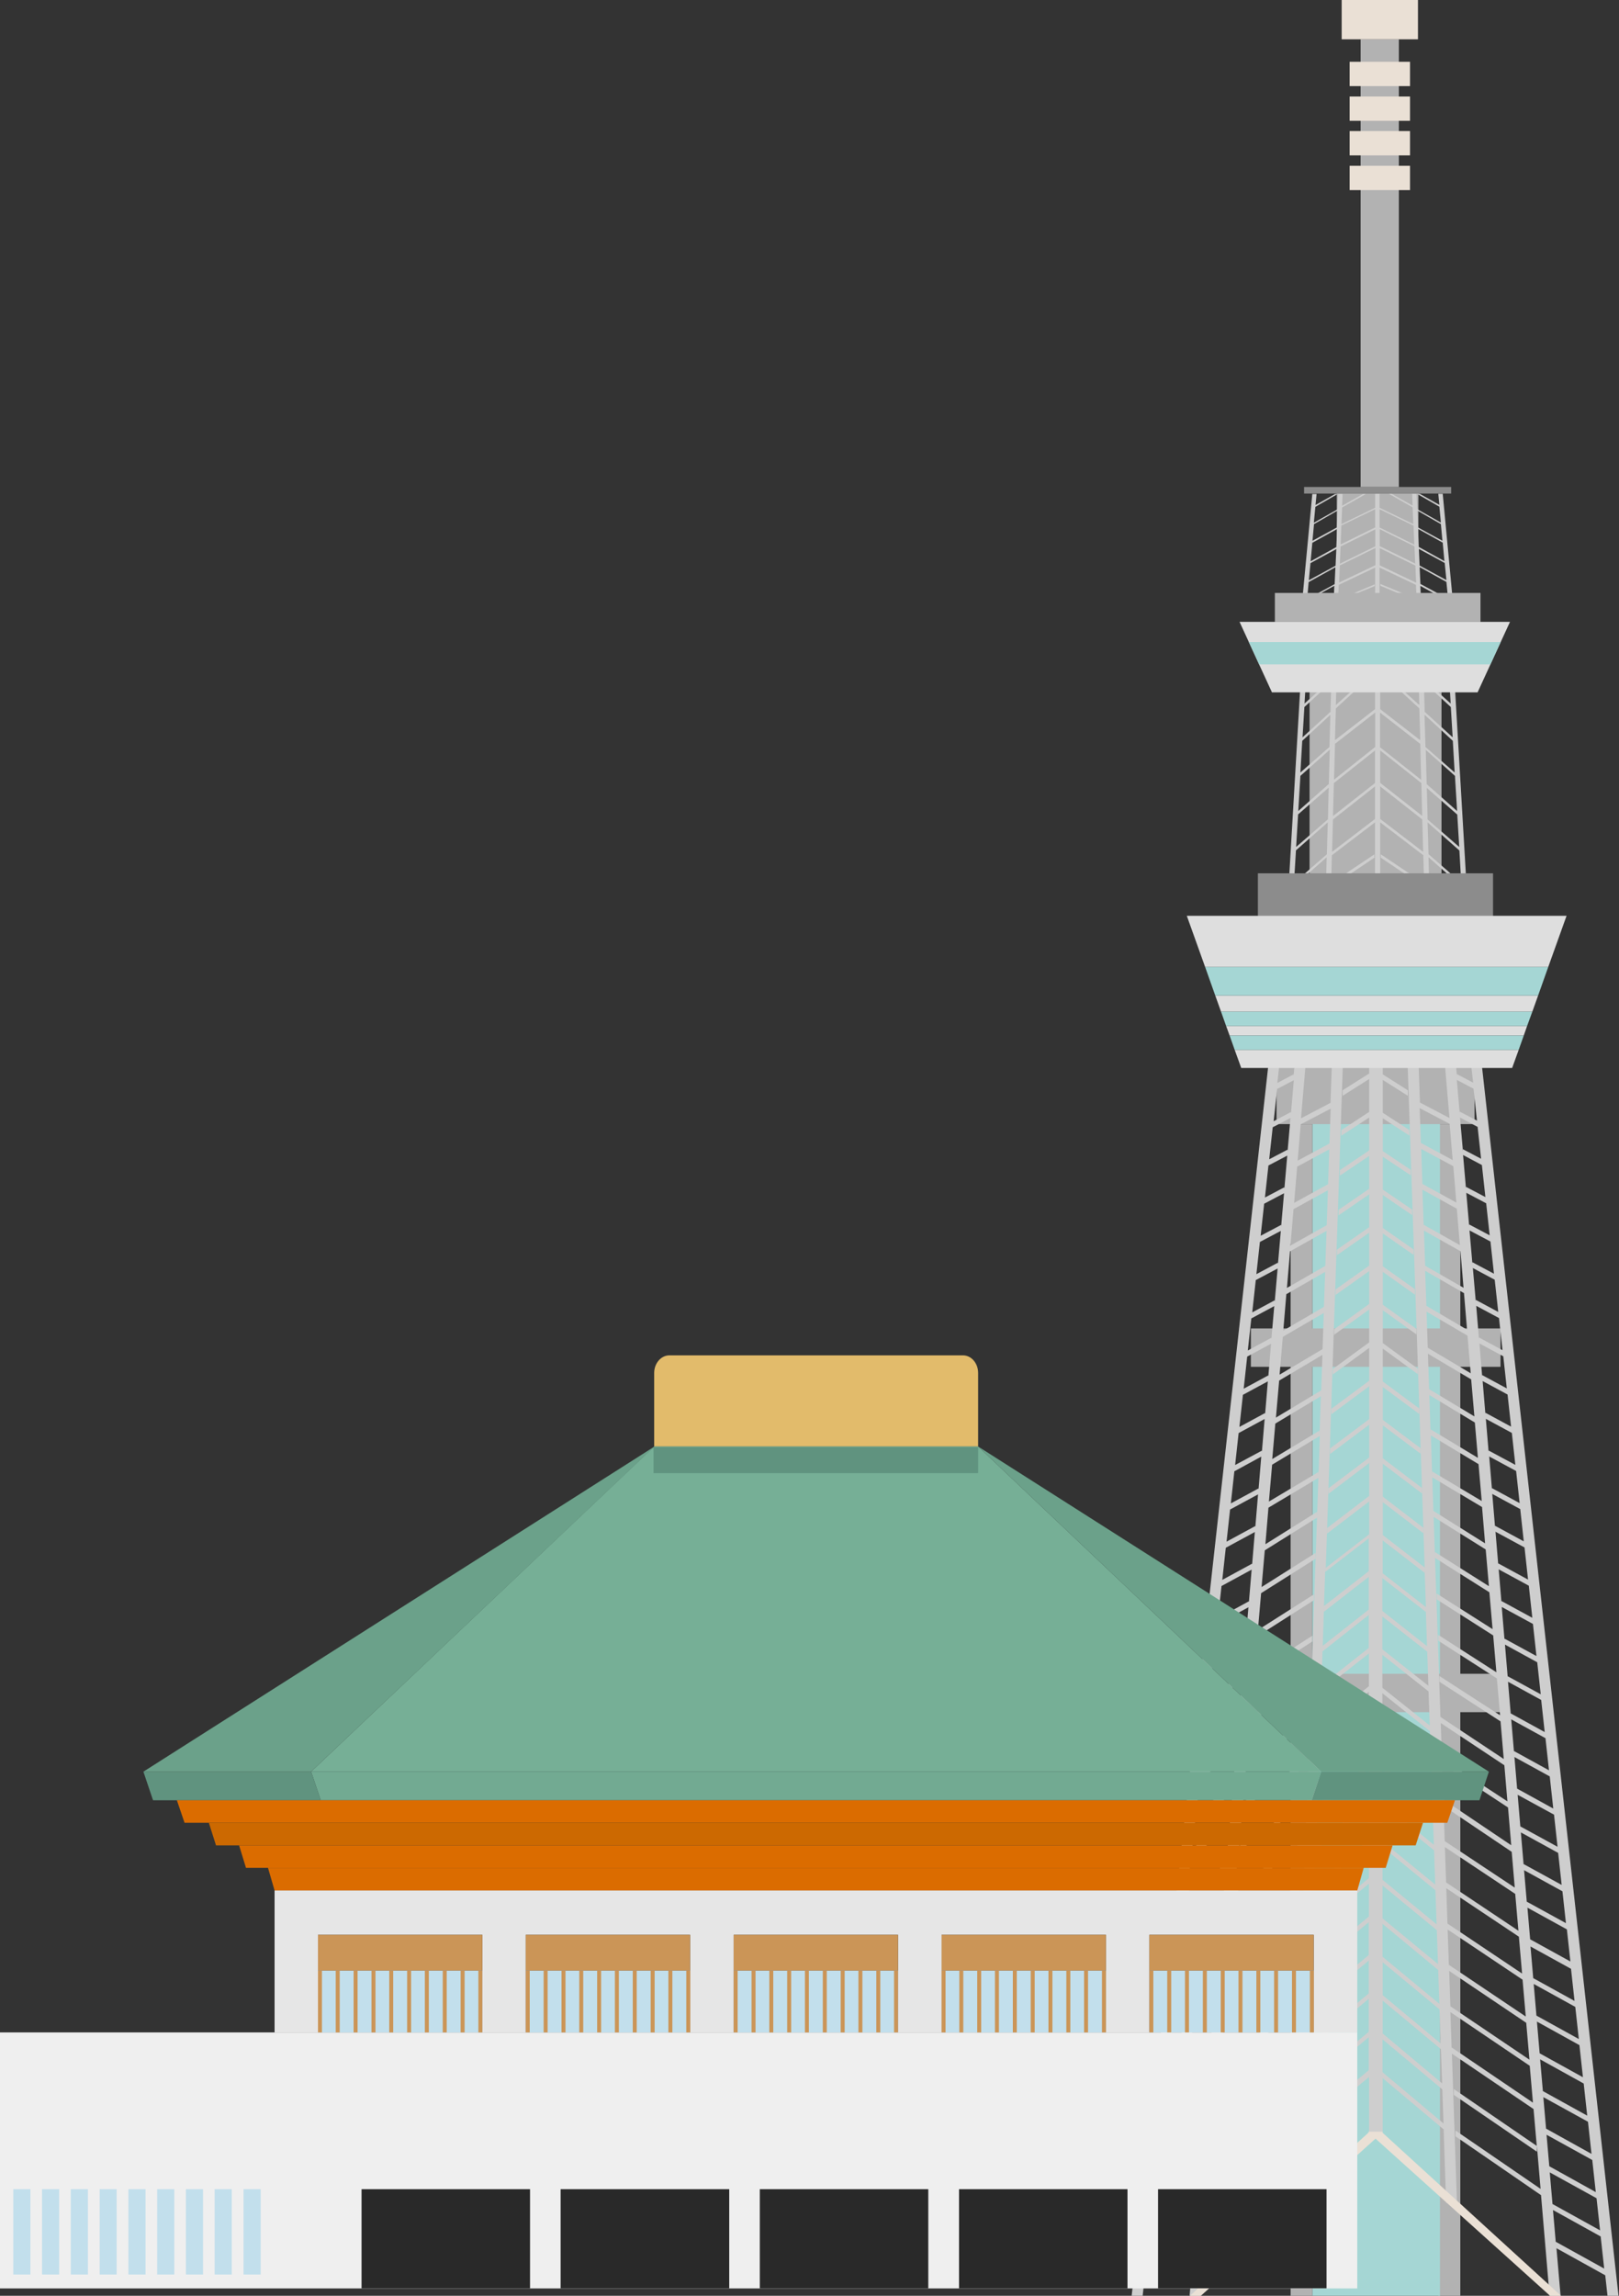 <?xml version="1.0" encoding="UTF-8"?><svg id="_レイヤー_2" xmlns="http://www.w3.org/2000/svg" viewBox="0 0 105.9 150.11"><rect x="0" y="0" width="105.9" height="150.11" fill="#333333" stroke="none"/><defs><style>.cls-1{fill:#76af96;}.cls-1,.cls-2,.cls-3,.cls-4,.cls-5,.cls-6,.cls-7{fill-rule:evenodd;}.cls-1,.cls-2,.cls-3,.cls-4,.cls-5,.cls-6,.cls-7,.cls-8,.cls-9,.cls-10,.cls-11,.cls-12,.cls-13,.cls-14,.cls-15,.cls-16,.cls-17,.cls-18,.cls-19{stroke-width:0px;}.cls-2,.cls-8{fill:#60937f;}.cls-3{fill:#db6c00;}.cls-4{fill:#e2bb6b;}.cls-5{fill:#cc6901;}.cls-6{fill:#6ba18a;}.cls-7{fill:#72aa92;}.cls-9{fill:#292929;}.cls-10{fill:#dedede;}.cls-11{fill:#cb9557;}.cls-12{fill:#a5d6d4;}.cls-13{fill:#b2b2b2;}.cls-14{fill:#cecece;}.cls-15{fill:#c2dfec;}.cls-16{fill:#8c8c8c;}.cls-17{fill:#efefef;}.cls-18{fill:#eae0d5;}.cls-19{fill:#e6e6e6;}</style></defs><g id="_レイヤー_1-2"><rect class="cls-13" x="84.42" y="73.5" width="1.43" height="76.61"/><rect class="cls-13" x="94.09" y="73.5" width="1.43" height="76.61"/><rect class="cls-13" x="87.44" y="32.26" width="5.34" height="7.02"/><rect class="cls-12" x="85.85" y="69.47" width="8.34" height="80.64"/><rect class="cls-13" x="83.5" y="69.47" width="12.95" height="4.03"/><rect class="cls-13" x="81.82" y="86.86" width="16.33" height="2.51"/><rect class="cls-13" x="81.41" y="109.44" width="16.88" height="2.51"/><rect class="cls-13" x="85.66" y="44.64" width="8.63" height="13.31"/><path class="cls-14" d="m96.93,69.47h-.72l.15,1.32-1.06-.56v.12l-.08-.88h-.72l.31,3.63-1.93-1.01-.09-2.62h-.72l1.12,33.02-2.74-2.12v-2.15l2.65,2.03v-.36l-2.65-2.03v-2.15l2.56,1.94v-.36l-2.56-1.94v-2.15l2.47,1.85v-.36l-2.47-1.85v-2.15l2.38,1.76v-.36l-2.38-1.76v-2.15l2.29,1.67v-.36l-2.29-1.67v-2.15l2.2,1.58v-.36l-2.2-1.58v-2.15l2.1,1.49v-.36l-2.1-1.49v-2.15l2.01,1.4v-.36l-2.01-1.4v-2.15l1.92,1.31v-.36l-1.92-1.31v-2.15l1.83,1.22v-.36l-1.83-1.22v-2.15l1.74,1.13v-.36l-1.74-1.13v-2.15l1.64,1.04v-.36l-1.64-1.04v-.78h-.89v.72l-1.74,1.1v.36l1.74-1.1v2.15l-1.83,1.2v.36l1.83-1.19v2.15l-1.92,1.29v.36l1.92-1.29v2.15l-2.01,1.38v.36l2.01-1.38v2.15l-2.11,1.47v.36l2.11-1.47v2.15l-2.2,1.56v.36l2.2-1.56v2.15l-2.29,1.65v.36l2.29-1.65v2.15l-2.38,1.74v.36l2.38-1.74v2.15l-2.47,1.83v.36l2.47-1.83v2.15l-2.56,1.92v.36l2.56-1.92v2.15l-2.66,2.01v.36l2.66-2.01v2.15l-2.75,2.1v.36l2.75-2.1v2.15l-2.84,2.19,1.12-33.02h-.72l-.09,2.62-1.93,1.01.31-3.63h-.72l-.08.89v-.13l-1.06.56.15-1.32h-.72l-8.96,80.64h.72l.15-1.36,3.19-1.77-.27,3.13h.72l.56-6.61h0s5.6-3.84,5.6-3.84v-.38l-5.57,3.82.24-2.8v.37l5.44-3.72v-.38l-5.44,3.72.21-2.41h0s5.34-3.62,5.34-3.62l-.33,9.75h.72l.16-4.8,4.09-3.43v3.61h.89v-3.53l3.99,3.35.16,4.8h.71l-.33-9.75,5.34,3.62h0s.21,2.41.21,2.41l-5.43-3.72v.38l5.44,3.72v-.37l.24,2.8-5.57-3.82v.38l5.6,3.85h0s.56,6.6.56,6.6h.72l-.27-3.13,3.19,1.77.15,1.36h.72l-8.96-80.64Zm-10.24,13.3l-2.51,1.44.2-2.39h0s2.39-1.34,2.39-1.34l-.08,2.29Zm-3.47,12.62l.2-2.31h0s2.98-1.79,2.98-1.79l-.09,2.6v-.35l-3.09,1.86Zm2.36,20.01l-.08,2.31-4.44,2.99.21-2.47h0s4.31-2.83,4.31-2.83Zm-4.27,2.43l.2-2.36h0s4.16-2.76,4.16-2.76l-.08,2.31-4.29,2.81Zm.24-2.76l.21-2.47h0s4-2.58,4-2.58v-.38l-3.97,2.57.21-2.41,3.84-2.47v-.38l-3.81,2.45.21-2.41,3.7-2.36v-.38l-3.66,2.33.21-2.41,3.56-2.25v-.38l-3.53,2.23.21-2.4,3.42-2.14v-.38l-3.38,2.12.2-2.39,3.27-1.95v-.38l-3.24,1.93.21-2.41,3.12-1.88-.63,18.41-4.14,2.75Zm1.91-22.38l.21-2.42,2.83-1.68-.08,2.32-2.96,1.78Zm.24-2.82l.21-2.46h0s2.68-1.56,2.68-1.56l-.08,2.36-2.81,1.67Zm.24-2.86l.2-2.39,2.54-1.46-.08,2.29-2.66,1.55Zm1.15-13.5h0s1.95-1.02,1.95-1.02l-.08,2.28-2.08,1.12.2-2.38Zm-.24,2.77h0s2.1-1.13,2.1-1.13l-.08,2.28-2.22,1.22.2-2.38Zm2.01,1.54l-.08,2.29-2.37,1.33.2-2.38h0s2.24-1.23,2.24-1.23Zm-3.32-6.62h0s1.09-.57,1.09-.57l-.19,2.2v-.12l-1.13.6.23-2.1Zm-.28,2.5h0s1.15-.6,1.15-.6l-.19,2.19v-.12l-1.2.63.23-2.1Zm-.28,2.5h0s1.22-.64,1.22-.64l-.19,2.19v-.12l-1.27.67.23-2.1Zm-.28,2.5h0s1.29-.68,1.29-.68l-.19,2.18v-.11l-1.34.71.23-2.1Zm-.28,2.5h0s1.36-.72,1.36-.72l-.19,2.18v-.1l-1.41.75.23-2.1Zm-.28,2.5h0s1.43-.76,1.43-.76l-.19,2.18v-.1l-1.47.79.23-2.1Zm-.28,2.5h0s1.49-.8,1.49-.8l-.19,2.17v-.1l-1.54.83.23-2.1Zm-.28,2.5h0s1.56-.84,1.56-.84l-.18,2.16v-.09l-1.61.87.23-2.1Zm-.28,2.5h0s1.63-.88,1.63-.88l-.18,2.16v-.09l-1.68.91.23-2.1Zm-.28,2.5l1.7-.92-.18,2.16v-.09l-1.75.94.23-2.1Zm-.28,2.5l1.76-.96-.18,2.16v-.08l-1.81.98.23-2.1Zm-.28,2.5h0s1.83-.99,1.83-.99l-.18,2.15v-.08l-1.88,1.02.23-2.1Zm-.28,2.5h0s1.9-1.03,1.9-1.03l-.18,2.14v-.07l-1.95,1.06.23-2.1Zm-.28,2.5l1.97-1.07-.18,2.14v-.07l-2.02,1.1.23-2.1Zm-.28,2.5h0s2.04-1.11,2.04-1.11l-.18,2.14v-.07l-2.09,1.14.23-2.1Zm-.28,2.5h0s2.1-1.15,2.1-1.15l-.18,2.13v-.06l-2.16,1.18.23-2.1Zm-.28,2.5l2.17-1.19-.18,2.13v-.06l-2.22,1.22.23-2.1Zm-.28,2.5h0s2.24-1.22,2.24-1.22l-.18,2.13v-.06l-2.29,1.26.23-2.1Zm-.28,2.5h0s2.31-1.27,2.31-1.27l-.18,2.12v-.05l-2.36,1.3.23-2.1Zm-.28,2.5l2.38-1.3-.18,2.11v-.04l-2.43,1.33.23-2.1Zm-.28,2.5l2.44-1.34-.18,2.1v-.04l-2.5,1.37.23-2.1Zm-.28,2.5l2.51-1.38-.18,2.11v-.04l-2.57,1.41.23-2.1Zm-.28,2.5l2.58-1.42-.18,2.1v-.03l-2.63,1.45.23-2.1Zm.72,20.35l-3.18,1.76.23-2.1h0s3.12-1.73,3.12-1.73l-.18,2.07Zm.21-2.46h0s-3.11,1.72-3.11,1.72l.23-2.1,3.06-1.69-.18,2.07Zm.21-2.46h0s-3.04,1.68-3.04,1.68l.23-2.1h0s2.99-1.65,2.99-1.65l-.18,2.08Zm.21-2.46v-.02l-2.97,1.65.23-2.1,2.92-1.61-.18,2.08Zm.21-2.47h0s-2.91,1.59-2.91,1.59l.23-2.1,2.85-1.58-.18,2.08Zm.21-2.46v-.02l-2.84,1.57.23-2.1h0s2.78-1.53,2.78-1.53l-.18,2.09Zm.21-2.46v-.02l-2.77,1.53.23-2.1h0s2.72-1.5,2.72-1.5l-.18,2.09Zm-2.49-1l.23-2.1h0s2.65-1.46,2.65-1.46l-.18,2.09v-.03l-2.7,1.49Zm8.05,3.05l-5.32,3.61.21-2.41h0s5.19-3.51,5.19-3.51l-.08,2.31Zm.09-2.7l-5.17,3.49.21-2.41h0s5.05-3.39,5.05-3.39l-.08,2.31Zm.09-2.7l-5.03,3.38.21-2.41h0s4.9-3.28,4.9-3.28l-.08,2.31Zm.09-2.7l-4.88,3.27.21-2.41,4.75-3.17-.08,2.31Zm.09-2.7l-4.73,3.16.21-2.41,4.6-3.06-.08,2.31Zm.09-2.7l-4.58,3.04.2-2.34,4.46-3-.08,2.31Zm4.16,15.03l-4.08,3.42.08-2.23,4-3.35v2.15Zm0-2.51l-3.99,3.33.08-2.23,3.91-3.26v2.15Zm0-2.51l-3.88,3.23v-.26h-.01s.07-1.95.07-1.95l3.82-3.17v2.15Zm0-2.51l-3.81,3.16.08-2.23,3.73-3.08v2.15Zm0-2.51l-3.72,3.07.08-2.23,3.65-3v2.15Zm0-2.51l-3.63,2.98.08-2.23,3.56-2.91v2.15Zm0-2.51l-3.55,2.9.08-2.23,3.47-2.82v2.15Zm0-2.51l-3.46,2.81.08-2.23,3.38-2.73v2.15Zm0-2.51l-3.37,2.72.08-2.23,3.29-2.64v2.15Zm0-2.51l-3.28,2.63.08-2.23,3.2-2.55v2.15Zm0-2.51l-3.19,2.54.08-2.24h0s3.12-2.45,3.12-2.45v2.15Zm0-2.51l-3.1,2.45.08-2.35v.12l3.02-2.38v2.15Zm0-2.51l-3.01,2.37.08-2.43v.2l2.93-2.28v2.15Zm0-2.51l-2.93,2.28.09-2.53v.29l2.84-2.19v2.15Zm13.19,25.52l-2.63-1.45v.03l-.18-2.1,2.58,1.42.23,2.1Zm-.28-2.5l-2.57-1.41v.04l-.18-2.1,2.51,1.38.23,2.1Zm-.28-2.5l-2.5-1.37v.03l-.18-2.1,2.44,1.34.23,2.1Zm-.28-2.5l-2.43-1.33v.04l-.18-2.11,2.38,1.3.23,2.1Zm-.28-2.5l-2.36-1.3v.05l-.18-2.12,2.31,1.27.23,2.1Zm-.28-2.5l-2.29-1.26v.05l-.18-2.12,2.24,1.23.23,2.1Zm-.28-2.5l-2.22-1.22v.06l-.18-2.13,2.17,1.19.23,2.1Zm-4.1-14.73l.2,2.39-3.38-2.12v.38l3.42,2.14.21,2.4-3.53-2.23v.38l3.56,2.25.21,2.41-3.66-2.33v.38l3.7,2.36.21,2.41-3.81-2.45v.38l3.84,2.47.21,2.41-3.97-2.57v.38l4,2.59h0s.21,2.46.21,2.46l-4.14-2.75-.63-18.41,3.12,1.88.21,2.41-3.24-1.93v.38l3.27,1.95Zm-3.36-5.06v.34l-.09-2.59,2.98,1.8h0s.2,2.31.2,2.31l-3.09-1.86Zm-.1-2.63l-.08-2.32,2.83,1.68.21,2.42-2.96-1.78Zm-.09-2.71l-.08-2.36,2.68,1.57h0s.21,2.46.21,2.46l-2.81-1.67Zm-.09-2.74l-.08-2.29,2.54,1.46h0s.2,2.39.2,2.39l-2.66-1.56Zm-.04,19.81l.08,2.44-2.92-2.3v-2.15l2.84,2.21v-.2Zm.09,2.8v-.12l.08,2.35-3.01-2.38v-2.15l2.93,2.3Zm.09,2.6h0s.08,2.23.08,2.23l-3.1-2.47v-2.15l3.02,2.39Zm.09,2.6l.08,2.23-3.19-2.56v-2.15l3.11,2.48Zm.09,2.6l.08,2.23-3.27-2.64v-2.15l3.2,2.57Zm.09,2.6l.08,2.23-3.36-2.73v-2.15l3.29,2.65Zm.09,2.6l.08,2.23-3.45-2.82v-2.15l3.38,2.74Zm.09,2.6l.08,2.23-3.54-2.91v-2.15l3.46,2.83Zm.09,2.6l.08,2.23-3.63-2.99v-2.15l3.55,2.92Zm.09,2.6l.08,2.23-3.72-3.08v-2.15l3.64,3.01Zm.09,2.6l.07,1.96h-.01s0,.25,0,.25l-3.78-3.15v-2.15l3.73,3.09Zm.09,2.6l.08,2.23-3.89-3.26v-2.15l3.82,3.18Zm.07-19.02l-.08-2.31,4.16,2.76.2,2.36-4.29-2.81Zm4.32,3.21h0s.21,2.47.21,2.47l-4.44-2.99-.08-2.31,4.31,2.83Zm1.91-9.5l.23,2.1-2.16-1.18v.06l-.18-2.13,2.1,1.15h0Zm-.28-2.5l.23,2.1-2.09-1.14v.07l-.18-2.14,2.04,1.11h0Zm-.04-.4l-2.02-1.1v.07l-.18-2.14,1.97,1.07.23,2.1Zm-.51-4.6l.23,2.1-1.95-1.06v.07l-.18-2.14,1.9,1.03h0Zm-.28-2.5l.23,2.1-1.88-1.02v.07l-.18-2.15,1.83.99h0Zm-.04-.4l-1.81-.98v.08l-.18-2.15,1.76.95.23,2.1Zm-.28-2.5l-1.75-.94v.08l-.18-2.15,1.7.92.23,2.1Zm-.51-4.6l.23,2.1-1.68-.91v.09l-.18-2.16,1.63.88h0Zm-.28-2.5l.23,2.1-1.61-.87v.09l-.18-2.16,1.56.84h0Zm-.28-2.5l.23,2.1-1.54-.83v.09l-.18-2.16,1.49.8h0Zm-.28-2.5l.23,2.1-1.47-.79v.1l-.19-2.18,1.42.76h0Zm-.28-2.51l.23,2.11-1.41-.75v.1l-.19-2.18,1.36.72h0Zm-.28-2.5l.23,2.1-1.34-.71v.11l-.19-2.18,1.29.68h0Zm-.28-2.5h0s.23,2.1.23,2.1l-1.27-.67v.11l-.19-2.19,1.22.65Zm-.04-.4l-1.2-.63v.12l-.19-2.19,1.15.61.23,2.1Zm-.51-4.6l.23,2.1-1.13-.59v.12l-.19-2.19,1.09.57Zm-3.51,1.29l1.95,1.02h0s.2,2.37.2,2.37l-2.08-1.12-.08-2.28Zm.09,2.66l2.1,1.13h0s.2,2.38.2,2.38l-2.22-1.22-.08-2.28Zm.09,2.67l2.24,1.24h0s.2,2.38.2,2.38l-2.37-1.33-.08-2.28Zm.09,2.67l2.39,1.35h0s.2,2.39.2,2.39l-2.51-1.44-.08-2.29Zm.04,22.38v-.31l.09,2.55-2.83-2.21v-2.15l2.75,2.12Zm-2.75,32.65v-2.15l3.91,3.27.08,2.23-3.98-3.34Zm3.99-17.41l4.46,3,.2,2.34-4.58-3.04-.08-2.31Zm.09,2.69l4.6,3.06h0s.21,2.41.21,2.41l-4.73-3.16-.08-2.31Zm.09,2.69l4.75,3.17.21,2.41-4.88-3.27-.08-2.31Zm.09,2.7l4.9,3.28.21,2.41-5.03-3.38-.08-2.31Zm.09,2.7l5.05,3.4h0s.21,2.41.21,2.41l-5.17-3.49-.08-2.31Zm.17,5.01l-.08-2.31,5.19,3.51h0s.21,2.41.21,2.41l-5.32-3.61Zm5.34-4.54v.03l-.18-2.09,2.65,1.46.23,2.1-2.7-1.49Zm.21,2.46v.02l-.18-2.09,2.72,1.5.23,2.1-2.77-1.53Zm.21,2.48l-.18-2.09,2.78,1.54.23,2.1-2.84-1.57v.02Zm.21,2.46l-.18-2.08,2.85,1.58.23,2.1-2.91-1.61h0Zm.21,2.47l-.18-2.08,2.92,1.61.23,2.1-2.97-1.65h0Zm.21,2.45h0s-.18-2.07-.18-2.07l2.99,1.65.23,2.1-3.04-1.69Zm.21,2.47l-.18-2.08,3.06,1.69.23,2.1-3.11-1.72h0Zm.21,2.45l-.18-2.07,3.12,1.73.23,2.1-3.18-1.76Z"/><path class="cls-14" d="m95.93,57.95l-.78-13.31h-.34l.08,1.36-1.51-1.36h-.21l1.73,1.59.12,1.98-1.83-1.67h0l-.05-1.9h-.34l.04,1.46-1.62-1.46h-.21l1.83,1.68.06,2.08-2.62-2.03v-1.73h-.34v1.73l-2.62,2.03.06-2.08,1.83-1.68h-.21l-1.62,1.46h0s.04-1.46.04-1.46h-.34l-.05,1.9-1.83,1.67.12-1.98,1.73-1.59h-.21l-1.51,1.36.08-1.36h-.34l-.78,13.31h.34l2.15-1.9-.05,1.9h.34v.03s2.83-1.9,2.83-1.9v-.22l-2.83,1.9.05-1.84,2.82-2.15v4.19h.34v-4.19l2.82,2.15.05,1.84-2.83-1.9v.22l2.83,1.9v-.03s.34,0,.34,0l-.05-1.9,2.15,1.9h.34Zm-9.14-2.09l-2.15,1.87.13-2.13h0s2.08-1.83,2.08-1.83l-.06,2.09Zm.06-2.28l-2.07,1.8.13-2.13h0s2-1.75,2-1.75l-.05,2.07Zm.06-2.31l-1.99,1.76.14-2.3,1.92-1.71-.06,2.26Zm.06-2.44l-1.91,1.68.12-2.07,1.84-1.7-.06,2.09Zm2.97,4.72l-2.81,2.15.06-2.12,2.75-2.16v2.13Zm0-2.35l-2.75,2.16.06-2.16,2.69-2.13v2.13Zm0-2.35l-2.68,2.13.07-2.56v.21s2.62-2.04,2.62-2.04v2.25Zm.34-2.25l2.62,2.04.06,2.35-2.69-2.13v-2.25Zm0,2.47l2.69,2.13.06,2.25v-.1s-2.75-2.16-2.75-2.16v-2.13Zm0,4.48v-2.13l2.75,2.16.06,2.12-2.81-2.15Zm2.91-6.81l1.84,1.7.12,2.07-1.91-1.67-.06-2.09Zm.06,2.28l1.92,1.71.14,2.3-1.99-1.76-.06-2.25Zm.07,2.49l2,1.75h0s.13,2.12.13,2.12l-2.07-1.8-.05-2.07Zm.12,4.35h0l-.06-2.09,2.08,1.84h0s.12,2.11.12,2.11l-2.14-1.87Z"/><rect class="cls-16" x="82.28" y="57.1" width="15.38" height="3.29"/><path class="cls-14" d="m90.29,38.19v.11l2.39,1v-.12s-2.39-1-2.39-1Zm4.74,1.1l-.66-7h-.29l.07.72-1.28-.72h-.18l1.46.84.1,1.04-1.55-.88-.04-1h-.29l.03.77-1.37-.77h-.18l1.55.88.05,1.1-2.21-1.07v-.91h-.29v.91l-2.21,1.07v.11s.05-1.2.05-1.2l1.55-.88h-.18l-1.37.77.03-.77h-.29l-.04,1-1.55.88.1-1.04,1.46-.84h-.17l-1.28.72.07-.72h-.28l-.66,7h.28l1.82-1-.04,1h.29,0s2.39-.98,2.39-.98v-.11l-2.39,1,.04-.97,2.38-1.13v2.2h.29v-2.2l2.38,1.13.05,1.07h.28l-.04-1,1.82,1h.29Zm-7.72-1.1l-1.81.98.1-1.11h0s1.75-.97,1.75-.97l-.05,1.1Zm.05-1.2l-1.75.95.11-1.12h0s1.69-.92,1.69-.92l-.05,1.09Zm.05-1.22l-1.68.93.11-1.21,1.62-.9-.05,1.19Zm.05-1.29l-1.61.88.1-1.09,1.55-.89-.05,1.1Zm2.5,2.48l-2.37,1.13.05-1.12,2.33-1.14v1.12Zm0-1.24l-2.32,1.14.05-1.13,2.27-1.12v1.12Zm0-1.24l-2.27,1.12v.03s.05-1.27.05-1.27l2.21-1.07v1.18Zm.29-1.18l2.21,1.07.05,1.24-2.27-1.12v-1.18Zm0,1.3l2.27,1.12.05,1.18v-.05s-2.32-1.14-2.32-1.14v-1.12Zm0,2.36v-1.12l2.33,1.14.05,1.12-2.37-1.13Zm2.5-2.48l-.05-1.1,1.55.89.1,1.09-1.61-.88h0Zm0,.1l1.62.9.11,1.21-1.68-.93-.05-1.19Zm.06,1.31l1.69.92.11,1.12-1.75-.95-.05-1.09Zm.1,2.29h0s-.05-1.1-.05-1.1l1.75.97.11,1.11-1.81-.98Z"/><rect class="cls-16" x="85.3" y="31.84" width="9.62" height=".43"/><rect class="cls-13" x="89" y="2.57" width="2.5" height="29.27"/><rect class="cls-18" x="87.76" width="4.99" height="2.57"/><rect class="cls-18" x="88.28" y="4.04" width="3.95" height="1.59"/><rect class="cls-18" x="88.28" y="6.31" width="3.95" height="1.59"/><rect class="cls-18" x="88.28" y="8.57" width="3.95" height="1.59"/><rect class="cls-18" x="88.28" y="10.84" width="3.95" height="1.59"/><polygon class="cls-18" points="78.55 150.11 77.84 150.11 89.57 139.39 90.47 139.39 78.55 150.11"/><polygon class="cls-18" points="101.39 150.11 102.11 150.11 90.37 139.39 89.48 139.39 101.39 150.11"/><rect class="cls-13" x="83.39" y="38.77" width="13.45" height="1.89"/><polygon class="cls-10" points="81.08 40.66 83.2 45.27 96.65 45.27 98.77 40.66 81.08 40.66"/><polygon class="cls-12" points="81.69 41.98 98.16 41.98 97.49 43.44 82.36 43.44 81.69 41.98"/><polygon class="cls-10" points="102.47 59.88 77.63 59.88 78.83 63.23 101.27 63.23 102.47 59.88"/><polygon class="cls-10" points="100.61 65.09 79.49 65.09 79.87 66.15 100.23 66.15 100.61 65.09"/><polygon class="cls-10" points="80.76 68.64 81.19 69.83 98.91 69.83 99.34 68.64 80.76 68.64"/><polygon class="cls-10" points="99.89 67.08 80.2 67.08 80.43 67.71 99.67 67.71 99.89 67.08"/><polygon class="cls-12" points="101.27 63.23 78.83 63.23 79.49 65.09 100.61 65.09 101.27 63.23"/><polygon class="cls-12" points="100.23 66.15 79.87 66.15 80.2 67.08 99.89 67.08 100.23 66.15"/><polygon class="cls-12" points="99.67 67.71 80.43 67.71 80.76 68.64 99.34 68.64 99.67 67.71"/><path class="cls-4" d="m63.98,94.58s0-.1,0-.15v-4.66c0-.63-.44-1.15-.99-1.15h-19.21c-.54,0-.99.52-.99,1.15v4.66c0,.05,0,.1,0,.15h21.17Z"/><polygon class="cls-1" points="63.98 94.58 42.79 94.58 20.35 115.84 86.42 115.84 63.98 94.58"/><polygon class="cls-6" points="42.81 94.58 9.38 115.84 20.35 115.84 42.81 94.58"/><polygon class="cls-6" points="63.98 94.58 97.39 115.84 86.42 115.84 63.98 94.58"/><polygon class="cls-7" points="20.35 115.84 20.98 117.71 85.8 117.71 86.42 115.84 20.35 115.84"/><polygon class="cls-2" points="9.38 115.84 10.01 117.71 20.98 117.71 20.35 115.84 9.38 115.84"/><polygon class="cls-2" points="97.39 115.84 96.77 117.71 85.8 117.71 86.42 115.84 97.39 115.84"/><rect class="cls-8" x="42.75" y="94.62" width="21.23" height="1.7"/><polygon class="cls-3" points="11.57 117.71 12.07 119.18 94.67 119.18 95.17 117.71 11.57 117.71"/><polygon class="cls-5" points="13.66 119.18 14.13 120.66 92.6 120.66 93.08 119.18 13.66 119.18"/><polygon class="cls-3" points="15.64 120.66 16.09 122.13 90.64 122.13 91.09 120.66 15.64 120.66"/><polygon class="cls-3" points="17.53 122.13 17.96 123.61 88.78 123.61 89.2 122.13 17.53 122.13"/><rect class="cls-19" x="17.96" y="123.61" width="70.82" height="9.28"/><rect class="cls-9" x="20.8" y="126.51" width="10.75" height="6.37"/><rect class="cls-9" x="34.39" y="126.51" width="10.75" height="6.37"/><rect class="cls-9" x="47.99" y="126.51" width="10.75" height="6.37"/><rect class="cls-9" x="61.59" y="126.51" width="10.75" height="6.37"/><rect class="cls-9" x="75.18" y="126.51" width="10.75" height="6.37"/><rect class="cls-17" y="132.89" width="88.78" height="16.74"/><rect class="cls-9" x="75.75" y="143.14" width="11.02" height="6.48"/><rect class="cls-9" x="62.73" y="143.14" width="11.02" height="6.48"/><rect class="cls-9" x="49.7" y="143.14" width="11.02" height="6.48"/><rect class="cls-9" x="36.67" y="143.14" width="11.03" height="6.48"/><rect class="cls-9" x="23.65" y="143.14" width="11.02" height="6.48"/><rect class="cls-15" x="15.93" y="143.14" width="1.12" height="5.58"/><rect class="cls-15" x="14.04" y="143.14" width="1.12" height="5.58"/><rect class="cls-15" x="12.16" y="143.14" width="1.12" height="5.58"/><rect class="cls-15" x="10.28" y="143.14" width="1.12" height="5.58"/><rect class="cls-15" x="8.4" y="143.14" width="1.12" height="5.58"/><rect class="cls-15" x="6.52" y="143.14" width="1.11" height="5.58"/><rect class="cls-15" x="4.63" y="143.14" width="1.12" height="5.58"/><rect class="cls-15" x="2.75" y="143.14" width="1.12" height="5.58"/><rect class="cls-15" x=".87" y="143.14" width="1.12" height="5.58"/><rect class="cls-11" x="20.8" y="126.51" width="10.75" height="2.34"/><rect class="cls-11" x="34.39" y="126.51" width="10.75" height="2.34"/><rect class="cls-11" x="47.99" y="126.51" width="10.75" height="2.34"/><rect class="cls-11" x="61.59" y="126.51" width="10.75" height="2.34"/><rect class="cls-11" x="75.18" y="126.51" width="10.75" height="2.34"/><rect class="cls-15" x="20.8" y="128.85" width="10.75" height="4.04"/><rect class="cls-11" x="20.8" y="128.85" width=".26" height="4.04"/><rect class="cls-11" x="21.96" y="128.85" width=".26" height="4.04"/><rect class="cls-11" x="23.13" y="128.85" width=".26" height="4.04"/><rect class="cls-11" x="24.3" y="128.85" width=".26" height="4.04"/><rect class="cls-11" x="25.46" y="128.85" width=".26" height="4.04"/><rect class="cls-11" x="26.63" y="128.85" width=".26" height="4.04"/><rect class="cls-11" x="27.79" y="128.85" width=".26" height="4.04"/><rect class="cls-11" x="28.96" y="128.85" width=".26" height="4.04"/><rect class="cls-11" x="30.13" y="128.85" width=".26" height="4.04"/><rect class="cls-11" x="31.29" y="128.85" width=".26" height="4.04"/><rect class="cls-15" x="34.39" y="128.85" width="10.75" height="4.04"/><rect class="cls-11" x="34.39" y="128.85" width=".26" height="4.04"/><rect class="cls-11" x="35.56" y="128.85" width=".26" height="4.04"/><rect class="cls-11" x="36.73" y="128.85" width=".26" height="4.04"/><rect class="cls-11" x="37.89" y="128.85" width=".26" height="4.04"/><rect class="cls-11" x="39.06" y="128.85" width=".26" height="4.04"/><rect class="cls-11" x="40.22" y="128.85" width=".26" height="4.04"/><rect class="cls-11" x="41.39" y="128.85" width=".26" height="4.04"/><rect class="cls-11" x="42.56" y="128.85" width=".26" height="4.04"/><rect class="cls-11" x="43.72" y="128.85" width=".26" height="4.04"/><rect class="cls-11" x="44.89" y="128.85" width=".26" height="4.04"/><rect class="cls-15" x="47.99" y="128.85" width="10.75" height="4.04"/><rect class="cls-11" x="47.99" y="128.85" width=".26" height="4.04"/><rect class="cls-11" x="49.16" y="128.85" width=".26" height="4.04"/><rect class="cls-11" x="50.32" y="128.85" width=".26" height="4.04"/><rect class="cls-11" x="51.49" y="128.85" width=".26" height="4.04"/><rect class="cls-11" x="52.65" y="128.85" width=".26" height="4.04"/><rect class="cls-11" x="53.82" y="128.85" width=".26" height="4.04"/><rect class="cls-11" x="54.99" y="128.85" width=".26" height="4.04"/><rect class="cls-11" x="56.15" y="128.85" width=".26" height="4.04"/><rect class="cls-11" x="57.32" y="128.85" width=".26" height="4.04"/><rect class="cls-11" x="58.48" y="128.85" width=".26" height="4.04"/><rect class="cls-15" x="61.59" y="128.85" width="10.75" height="4.04"/><rect class="cls-11" x="61.59" y="128.85" width=".26" height="4.04"/><rect class="cls-11" x="62.75" y="128.85" width=".26" height="4.04"/><rect class="cls-11" x="63.92" y="128.85" width=".26" height="4.04"/><rect class="cls-11" x="65.08" y="128.85" width=".26" height="4.04"/><rect class="cls-11" x="66.25" y="128.85" width=".26" height="4.04"/><rect class="cls-11" x="67.42" y="128.85" width=".26" height="4.04"/><rect class="cls-11" x="68.58" y="128.85" width=".26" height="4.04"/><rect class="cls-11" x="69.75" y="128.85" width=".26" height="4.04"/><rect class="cls-11" x="70.91" y="128.85" width=".26" height="4.04"/><rect class="cls-11" x="72.08" y="128.85" width=".26" height="4.04"/><rect class="cls-15" x="75.18" y="128.85" width="10.75" height="4.04"/><rect class="cls-11" x="75.18" y="128.85" width=".26" height="4.04"/><rect class="cls-11" x="76.35" y="128.85" width=".26" height="4.04"/><rect class="cls-11" x="77.51" y="128.85" width=".26" height="4.04"/><rect class="cls-11" x="78.68" y="128.85" width=".26" height="4.04"/><rect class="cls-11" x="79.85" y="128.85" width=".26" height="4.04"/><rect class="cls-11" x="81.01" y="128.85" width=".26" height="4.04"/><rect class="cls-11" x="82.18" y="128.85" width=".26" height="4.04"/><rect class="cls-11" x="83.34" y="128.85" width=".26" height="4.04"/><rect class="cls-11" x="84.51" y="128.85" width=".26" height="4.04"/><rect class="cls-11" x="85.68" y="128.85" width=".26" height="4.04"/></g></svg>